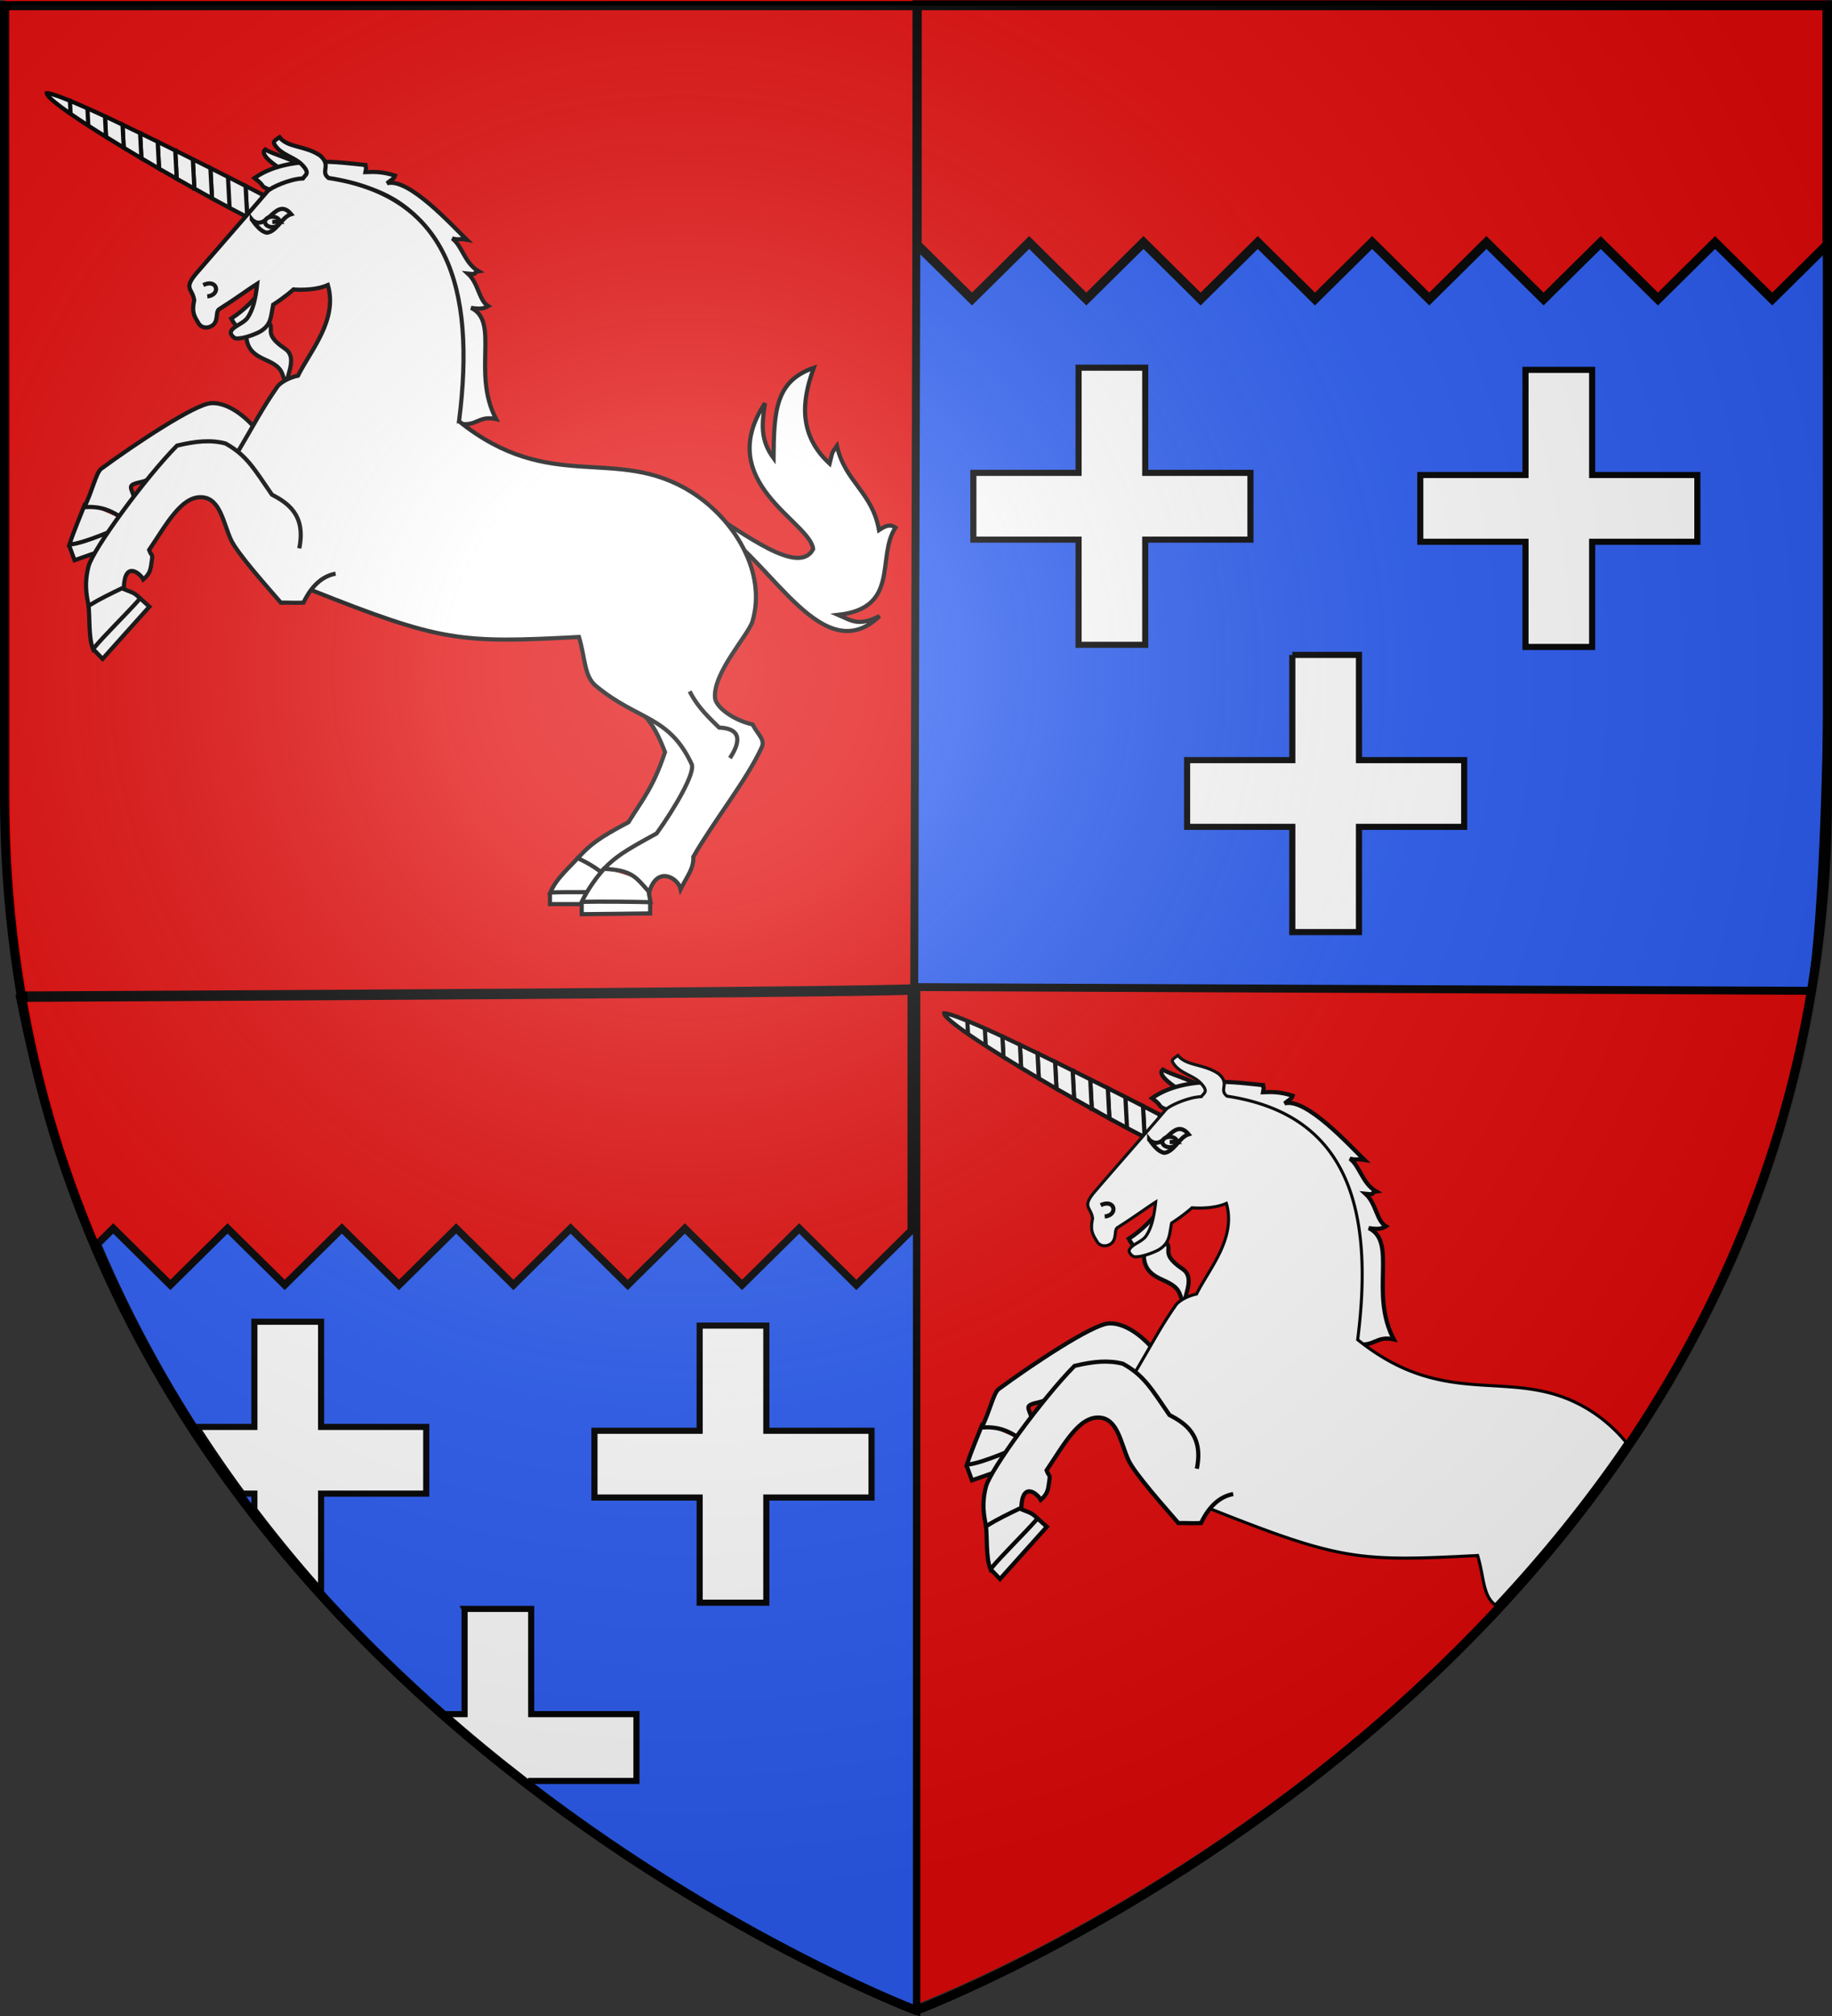 <svg xmlns="http://www.w3.org/2000/svg" xmlns:xlink="http://www.w3.org/1999/xlink" version="1.0" width="600" height="660"><rect width="100%" height="100%" fill="#333333" stroke="none"/><defs><linearGradient id="b"><stop style="stop-color:#fff;stop-opacity:.314" offset="0"/><stop style="stop-color:#fff;stop-opacity:.251" offset=".19"/><stop style="stop-color:#6b6b6b;stop-opacity:.125" offset=".6"/><stop style="stop-color:#000;stop-opacity:.125" offset="1"/></linearGradient><linearGradient id="a"><stop style="stop-color:#fd0000;stop-opacity:1" offset="0"/><stop style="stop-color:#e77275;stop-opacity:.659" offset=".5"/><stop style="stop-color:#000;stop-opacity:.323" offset="1"/></linearGradient><linearGradient id="c"><stop style="stop-color:#fff;stop-opacity:.314" offset="0"/><stop style="stop-color:#fff;stop-opacity:.251" offset=".19"/><stop style="stop-color:#6b6b6b;stop-opacity:.125" offset=".6"/><stop style="stop-color:#000;stop-opacity:.125" offset="1"/></linearGradient><radialGradient r="300" fy="226.331" fx="221.445" cy="226.331" cx="221.445" gradientTransform="matrix(1.353 0 0 1.349 -75.63 -86.085)" gradientUnits="userSpaceOnUse" id="d" xlink:href="#c"/></defs><path style="fill:#e20909;fill-opacity:1;fill-rule:evenodd;stroke:none" d="M300 656.162S1.5 543.842 1.5 258.39V-.162h597V258.39C598.5 543.84 300 656.162 300 656.162z"/><path style="fill:#2b5df2;fill-opacity:1;fill-rule:evenodd;stroke:#000;stroke-width:2.593;stroke-linecap:butt;stroke-linejoin:miter;stroke-miterlimit:4;stroke-opacity:1;stroke-dasharray:none" d="M598.34 2.319c-298.303 0-298.008-.667-298.008-.667l-.906 321.506 293.86 1.22c8.121-53.32 5.366-212.004 5.054-322.059z"/><path style="fill:#2b5df2;fill-opacity:1;fill-rule:evenodd;stroke:#000;stroke-width:2.419;stroke-linecap:butt;stroke-linejoin:miter;stroke-miterlimit:4;stroke-opacity:1;stroke-dasharray:none;display:inline" d="M7.013 325.8c296.658-1.447 293.188-2.44 293.188-2.44v334.988C219.074 623.529 46.908 529.4 7.013 325.8z"/><g style="display:inline"><path d="M121.117 146.523c.092 8.864 5.641 12.216 11.72 14.901 11.053 4.882 9.034 7.91 12.276 14.449 1.287-7.308 6.244-16.511-.672-21.164-15.732-10.582-3.076-12.463-12.475-17.518l-10.85 9.332z" style="fill:#fff;fill-opacity:1;fill-rule:evenodd;stroke:#000;stroke-width:2.5;stroke-linecap:butt;stroke-linejoin:miter;stroke-miterlimit:4;stroke-opacity:1;stroke-dasharray:none" transform="matrix(.545 0 0 .545 14.659 29.868)"/><g style="fill:#fff;fill-opacity:1;stroke:#000;stroke-width:2.5;stroke-miterlimit:4;stroke-opacity:1;stroke-dasharray:none"><path style="fill:#fff;fill-opacity:1;fill-rule:nonzero;stroke:#000;stroke-width:2.5;stroke-linecap:butt;stroke-linejoin:miter;stroke-miterlimit:4;stroke-opacity:1;stroke-dasharray:none;stroke-dashoffset:0;marker:none;visibility:visible;display:inline;overflow:visible" d="M135.728 37.676c2.527 2.704 5.23 5.549 7.559 8.032l20.064-2.038c-2.78-3.128-5.987-6.576-9.375-10.195l-18.248 4.2z" transform="matrix(.15 .524 .524 -.15 40.327 -4.607)"/><path style="fill:#fff;fill-opacity:1;fill-rule:nonzero;stroke:#000;stroke-width:2.5;stroke-linecap:butt;stroke-linejoin:miter;stroke-miterlimit:4;stroke-opacity:1;stroke-dasharray:none;stroke-dashoffset:0;marker:none;visibility:visible;display:inline;overflow:visible" d="M127.636 28.997c2.824 3.036 5.43 5.83 8.092 8.679l18.248-4.201a838.584 838.584 0 0 0-8.196-8.654l-18.144 4.176zM119.596 20.307c2.712 2.93 5.418 5.872 8.04 8.69l18.144-4.176a1108.307 1108.307 0 0 0-8.405-8.607l-17.779 4.093z" transform="matrix(.15 .524 .524 -.15 40.327 -4.607)"/><path style="fill:#fff;fill-opacity:1;fill-rule:nonzero;stroke:#000;stroke-width:2.5;stroke-linecap:butt;stroke-linejoin:miter;stroke-miterlimit:4;stroke-opacity:1;stroke-dasharray:none;stroke-dashoffset:0;marker:none;visibility:visible;display:inline;overflow:visible" d="M111.609 11.605c2.716 2.951 5.312 5.812 7.987 8.702l17.78-4.093c-2.786-2.83-5.605-5.685-8.51-8.582l-17.257 3.973z" transform="matrix(.15 .524 .524 -.15 40.327 -4.607)"/><path style="fill:#fff;fill-opacity:1;fill-rule:nonzero;stroke:#000;stroke-width:2.5;stroke-linecap:butt;stroke-linejoin:miter;stroke-miterlimit:4;stroke-opacity:1;stroke-dasharray:none;stroke-dashoffset:0;marker:none;visibility:visible;display:inline;overflow:visible" d="M103.62 2.903c2.66 2.909 5.325 5.808 7.989 8.702l17.257-3.973a1426.373 1426.373 0 0 0-8.665-8.546l-16.58 3.817z" transform="matrix(.15 .524 .524 -.15 40.327 -4.607)"/><path style="fill:#fff;fill-opacity:1;fill-rule:nonzero;stroke:#000;stroke-width:2.5;stroke-linecap:butt;stroke-linejoin:miter;stroke-miterlimit:4;stroke-opacity:1;stroke-dasharray:none;stroke-dashoffset:0;marker:none;visibility:visible;display:inline;overflow:visible" d="M95.685-5.812c2.64 2.911 5.248 5.774 7.936 8.715L120.2-.914c-2.908-2.851-5.794-5.716-8.718-8.535L95.685-5.812z" transform="matrix(.15 .524 .524 -.15 40.327 -4.607)"/><path style="fill:#fff;fill-opacity:1;fill-rule:nonzero;stroke:#000;stroke-width:2.5;stroke-linecap:butt;stroke-linejoin:miter;stroke-miterlimit:4;stroke-opacity:1;stroke-dasharray:none;stroke-dashoffset:0;marker:none;visibility:visible;display:inline;overflow:visible" d="M87.802-14.538c2.58 2.875 5.207 5.774 7.883 8.726l15.798-3.637c-2.983-2.876-5.977-5.693-8.926-8.486l-14.755 3.397z" transform="matrix(.15 .524 .524 -.15 40.327 -4.607)"/><path style="fill:#fff;fill-opacity:1;fill-rule:nonzero;stroke:#000;stroke-width:2.5;stroke-linecap:butt;stroke-linejoin:miter;stroke-miterlimit:4;stroke-opacity:1;stroke-dasharray:none;stroke-dashoffset:0;marker:none;visibility:visible;display:inline;overflow:visible" d="M80.023-23.288c2.546 2.877 5.074 5.735 7.78 8.75l14.754-3.397a1225.012 1225.012 0 0 0-9.03-8.462l-13.504 3.109z" transform="matrix(.15 .524 .524 -.15 40.327 -4.607)"/><path style="fill:#fff;fill-opacity:1;fill-rule:nonzero;stroke:#000;stroke-width:2.5;stroke-linecap:butt;stroke-linejoin:miter;stroke-miterlimit:4;stroke-opacity:1;stroke-dasharray:none;stroke-dashoffset:0;marker:none;visibility:visible;display:inline;overflow:visible" d="M72.296-32.05c2.411 2.777 5.085 5.777 7.727 8.762l13.504-3.109a989.574 989.574 0 0 0-9.187-8.426l-12.044 2.772z" transform="matrix(.15 .524 .524 -.15 40.327 -4.607)"/><path style="fill:#fff;fill-opacity:1;fill-rule:nonzero;stroke:#000;stroke-width:2.5;stroke-linecap:butt;stroke-linejoin:miter;stroke-miterlimit:4;stroke-opacity:1;stroke-dasharray:none;stroke-dashoffset:0;marker:none;visibility:visible;display:inline;overflow:visible" d="M64.778-40.86a769.143 769.143 0 0 0 7.518 8.81l12.044-2.773a714.488 714.488 0 0 0-9.395-8.378l-10.167 2.34zM57.52-49.731a378.991 378.991 0 0 0 7.258 8.87l10.167-2.34c-3.51-3.064-6.806-5.874-9.76-8.295L57.52-49.73zM49.362-61.798c.447 1.851 3.5 6.185 8.158 12.067l7.664-1.765c-8.34-6.831-14.204-10.85-15.822-10.302z" transform="matrix(.15 .524 .524 -.15 40.327 -4.607)"/></g><g style="fill:#fff;fill-opacity:1;stroke:#000;stroke-width:2.5;stroke-miterlimit:4;stroke-opacity:1;stroke-dasharray:none"><g style="fill:#fff;fill-opacity:1;stroke:#000;stroke-width:2.5;stroke-miterlimit:4;stroke-opacity:1;stroke-dasharray:none"><g style="fill:#fff;fill-opacity:1;stroke:#000;stroke-width:2.5;stroke-miterlimit:4;stroke-opacity:1;stroke-dasharray:none"><path style="fill:#fff;fill-opacity:1;fill-rule:evenodd;stroke:#000;stroke-width:2.5;stroke-linecap:butt;stroke-linejoin:miter;stroke-miterlimit:4;stroke-opacity:1;stroke-dasharray:none;stroke-dashoffset:0;marker:none;visibility:visible;display:inline;overflow:visible;enable-background:accumulate" d="m122.344 396.356 3.255 8.834 35.804-12.554-3.952-8.138" transform="matrix(.545 0 0 .545 -44.03 -37.424)"/><path style="fill:#fff;fill-opacity:1;fill-rule:evenodd;stroke:#000;stroke-width:2.5;stroke-linecap:butt;stroke-linejoin:miter;stroke-miterlimit:4;stroke-opacity:1;stroke-dasharray:none;stroke-dashoffset:0;marker:none;visibility:visible;display:inline;overflow:visible;enable-background:accumulate" d="M132.058 370.917c-2.384 6.22-6.962 16.738-9.533 24.877 9.853-.9 27.9-9.59 37.2-12.787" transform="matrix(.545 0 0 .545 -44.03 -37.424)"/></g><g style="fill:#fff;fill-opacity:1;stroke:#000;stroke-width:2.5;stroke-miterlimit:4;stroke-opacity:1;stroke-dasharray:none"><path style="fill:#fff;fill-opacity:1;fill-rule:evenodd;stroke:#000;stroke-width:2.5;stroke-linecap:butt;stroke-linejoin:miter;stroke-miterlimit:4;stroke-opacity:1;stroke-dasharray:none;stroke-dashoffset:0;marker:none;visibility:visible;display:inline;overflow:visible;enable-background:accumulate" d="M411.285 604.575v7.208h39.757l.465-6.51" transform="matrix(.545 0 0 .545 -44.03 -37.424)"/><path style="fill:#fff;fill-opacity:1;fill-rule:evenodd;stroke:#000;stroke-width:2.5;stroke-linecap:butt;stroke-linejoin:miter;stroke-miterlimit:4;stroke-opacity:1;stroke-dasharray:none;stroke-dashoffset:0;marker:none;visibility:visible;display:inline;overflow:visible;enable-background:accumulate" d="M428.955 582.953c-4.36 5.464-13.834 12.904-17.438 21.855 9.006-.43 31.646-.135 40.222 0-1.682-3.356-2.267-5.58-3.022-7.44" transform="matrix(.545 0 0 .545 -44.03 -37.424)"/></g></g><path d="M115.474 94.536c-4.066 4.286-8.71 9.89-17.143 15.385 2.445 4.506 3.599 4.616 5.714 6.154" style="fill:#fff;fill-opacity:1;fill-rule:evenodd;stroke:#000;stroke-width:2.5;stroke-linecap:butt;stroke-linejoin:miter;stroke-miterlimit:4;stroke-opacity:1;stroke-dasharray:none;stroke-dashoffset:0;marker:none;visibility:visible;display:inline;overflow:visible;enable-background:accumulate" transform="matrix(.545 0 0 .545 22.144 44.381)"/><g style="fill:#fff;fill-opacity:1;stroke:#000;stroke-width:2.5;stroke-miterlimit:4;stroke-opacity:1;stroke-dasharray:none"><path style="fill:#fff;fill-opacity:1;fill-rule:evenodd;stroke:#000;stroke-width:2.5;stroke-linecap:butt;stroke-linejoin:miter;stroke-miterlimit:4;stroke-opacity:1;stroke-dasharray:none;stroke-dashoffset:0;marker:none;visibility:visible;display:inline;overflow:visible;enable-background:accumulate" d="M141.555 18.457c-5.782-4.078-17.833-7.08-22.785-10.099-1.391 1.25-2.784 4.23 11.306 12.947M111.523 174.496s-12.349-14.592-25.377-13.733c-9.864.65-45.999 24.707-65.978 39.408-3.072 2.26-5.598 14.256-10.151 22.988 9.777-.522 15.226 1.717 21.794 5.971 5.075-6.792 5.403-8.272 8.06-11.643-.325-2.735-2.649-5.758-1.492-7.165 1.684-2.05 6.93-1.727 11.046-4.18 11.097-6.614 26.851-20.253 34.93-19.406 8.818.925 13.128 15.362 19.3 25.574M313.562 301.473c1.832 6.412.82 17.402 4.763 25.281 27.482 17.022 33.341 24.64 40.67 43.6-7.042 21.094-13.191 28.03-21.984 42.136-17.608 9.313-23.175 13.465-30.41 21.617 6.686 3.022 13.556 7.144 20.883 14.289 5.863-24.365 16.122-8.519 18.686-3.298 5.863-4.671 4.397-12.09 6.229-18.32 11.725-16.12 36.273-50.561 36.273-50.561" transform="matrix(.545 0 0 .545 22.144 44.381)"/></g><g style="fill:#fff;fill-opacity:1;stroke:#000;stroke-width:2.5;stroke-miterlimit:4;stroke-opacity:1;stroke-dasharray:none"><path style="fill:#fff;fill-opacity:1;fill-rule:evenodd;stroke:#000;stroke-width:2.5;stroke-linecap:butt;stroke-linejoin:miter;stroke-miterlimit:4;stroke-opacity:1;stroke-dasharray:none;stroke-dashoffset:0;marker:none;visibility:visible;display:inline;overflow:visible;enable-background:accumulate" d="M392.071 237.325c31.826 20.052 62.276 83.567 95.892 51.325-12.548 6.228-16.304 3.022-24.914-.733 37.555-4.122 22.808-34.899 34.44-52.394-3.388-2.473-6.228-.916-9.892 1.466-4.03-22.9-20.426-28.854-25.28-50.562-3.39 5.038-2.29 2.107-4.398 10.625-21.891-20.06-14.289-43.875-9.526-57.523-23.082 7.969-23.907 25.922-24.181 54.226-7.97-10.9-7.053-20.335-5.13-32.976-31.418 47.448 27.205 71.172 28.945 87.568-8.519 16.762-42.501-10.26-61.92-21.617M234.65 172.993C250.772 34.53 178.013 17.108 121.54 32.582c-7.123-2.927-1.596-1.241-9.219-7.092 20.388-14.36 52.832-9.13 66.66-7.8 0 2.393.886-.266 0 4.255 5.906-.222 10.346-.248 17.771 2.116-.737 2.153-2.272 2.415-4.802 4.6 12.95-3.563 39 25.3 47.931 33.909-5.311-.886-3.913.41-8.735-.752 5.952 4.317 7.36 14.748 15.741 19.663-3.852.534.62 2.25-6.318 1.461 6.391 5.786 6.58 16.178 12.164 19.491-2.452 1.487-4.56 1.977-10.283 1.064 17.436 8.253.352 39.1 15.062 66.819-11.006-2.364-11.412 4.797-22.447 2.633" transform="matrix(.545 0 0 .545 22.144 44.381)"/></g><g style="fill:#fff;fill-opacity:1;stroke:#000;stroke-width:2.5;stroke-miterlimit:4;stroke-opacity:1;stroke-dasharray:none"><g style="fill:#fff;fill-opacity:1;stroke:#000;stroke-width:2.5;stroke-miterlimit:4;stroke-opacity:1;stroke-dasharray:none"><path style="fill:#fff;fill-opacity:1;fill-rule:evenodd;stroke:#000;stroke-width:2.5;stroke-linecap:butt;stroke-linejoin:miter;stroke-miterlimit:4;stroke-opacity:1;stroke-dasharray:none;stroke-dashoffset:0;marker:none;visibility:visible;display:inline;overflow:visible;enable-background:accumulate" d="m136.617 458.426 5.812 6.045 28.132-31.387-6.742-6.044" transform="matrix(.545 0 0 .545 -44.03 -37.424)"/><path style="fill:#fff;fill-opacity:1;fill-rule:evenodd;stroke:#000;stroke-width:2.5;stroke-linecap:butt;stroke-linejoin:miter;stroke-miterlimit:4;stroke-opacity:1;stroke-dasharray:none;stroke-dashoffset:0;marker:none;visibility:visible;display:inline;overflow:visible;enable-background:accumulate" d="M133.918 431.831c.93 6.743-.059 19.937 2.79 26.737 7.032-8.544 19.82-20.808 28.131-30.224-3.778-5.696-11.508-4.243-12.554-9.068" transform="matrix(.545 0 0 .545 -44.03 -37.424)"/></g><g style="fill:#fff;fill-opacity:1;stroke:#000;stroke-width:2.5;stroke-miterlimit:4;stroke-opacity:1;stroke-dasharray:none"><path style="fill:#fff;fill-opacity:1;fill-rule:evenodd;stroke:#000;stroke-width:2.5;stroke-linecap:butt;stroke-linejoin:miter;stroke-miterlimit:4;stroke-opacity:1;stroke-dasharray:none;stroke-dashoffset:0;marker:none;visibility:visible;display:inline;overflow:visible;enable-background:accumulate" d="M430.35 610.388v7.44l41.151-.465v-6.743M444.067 590.16c-4.36 5.058-9.474 11.626-13.717 20.228 12.496-.233 30.34-.058 41.384.232-1.511-7.381-1.395-9.067-1.86-12.09" transform="matrix(.545 0 0 .545 -44.03 -37.424)"/></g></g><path d="M235.219 171.63c10.453-82.03-8.005-135.474-78.429-146.145-5.189-4.053 2.009-7.336-5.04-13.458-8.94-6.12-19.44-4.595-24.418-11.027-2.558 1.745-4.108 2.628-3.06 4.208 3.88 6.632 12.09 7.45 16.859 12.586 4.666 5.026 1.817 5.634.246 7.963-7.73.236-19.29 5.406-21.314 7.762-13.905 16.188-29.602 34.037-42.466 48.97-8.386 9.735-2.463 9.278-1.53 16.451-1.681 7.696.334 9.95 2.821 14.159 2.661 3.686 8.098 2.282 9.739-.81 1.649-3.107.49-6.728 2.432-7.959 10.87-6.89 18.58-12.66 22.883-15.337-1.098 10.042-2.805 16.056-5.845 20.485-2.434 3.546-8.893 5.057-10.015 8.42-.51 1.528 1.87 3.841 3.098 3.963 4.517.445 12.96-3.121 14.883-4.349 6.35-4.054 6.006-8.405 7.443-15.894 7.36-4.7 12.243-9.182 12.243-9.182s11.902 1.199 20.639-2.638c6.075 21.007-10.365 39.2-17.93 54.429-5.198 1.033-10.413 4-12.328 6.488-9.9 14.318-11.93 19.23-27.272 45.162-2.033 5.525 17.015 50.791 46.938 76.9 79.018 31.434 90.023 32.192 161.48 28.426 4.027 13.388 2.99 23.498 10.337 29.537 25.369 20.853 43.753 17.633 57.393 46.81 2.333 4.99-9.765 25.949-21.04 41.679-19.842 10.761-24.556 14.024-31.738 21.24 17.458.817 19.308 5.211 27.33 14.027 4.5-16.144 17.343-8.653 18.836-1.803 4.052-8.19 7.921-12.227 7.614-19.437 12.173-21.29 32.146-46.14 41.079-65.726 2.096-4.597-1.678-6.96-5.491-13.785-11.814-2.664-22.137-10.505-22.563-16.072-1.157-15.132 20.092-37.656 22.524-45.888 8.683-29.396-10.866-61.431-36.79-77.71-45.234-28.403-84.453 1.822-139.548-42.445z" style="fill:#fff;fill-opacity:1;fill-rule:evenodd;stroke:#000;stroke-width:2.5;stroke-linecap:butt;stroke-linejoin:miter;stroke-miterlimit:4;stroke-opacity:1;stroke-dasharray:none;stroke-dashoffset:0;marker:none;visibility:visible;display:inline;overflow:visible;enable-background:accumulate" transform="matrix(.545 0 0 .545 22.144 44.381)"/><path d="M139.208 247.967c4.116-20.104-6.965-27.306-16.463-32.292-10.718-15.6-15.196-23.665-27.86-30.71-8.864-2.295-17.728-1.424-29.125 1.267-18.996 19.154-50.552 62.263-53.187 72.499-2.625 10.194-1.266 16.937 0 23.744 7.598-4.59 12.98-7.123 21.211-11.08.633-16.305 9.894-8.232 11.714-4.75 4.353-3.799 4.353-6.252 5.065-11.08.713-4.828 0-2.295-1.582-6.649 10.447-15.433 19.31-32.37 31.658-31.658 11.002.633 12.85 15.129 17.413 25.327 3.784 8.458 23.659 30.506 30.075 37.99 4.59-.068 8.548.238 13.614 0 5.698-11.951 12.9-16.225 19.312-17.412" style="fill:#fff;fill-opacity:1;fill-rule:evenodd;stroke:#000;stroke-width:2.5;stroke-linecap:butt;stroke-linejoin:miter;stroke-miterlimit:4;stroke-opacity:1;stroke-dasharray:none;stroke-dashoffset:0;marker:none;visibility:visible;display:inline;overflow:visible;enable-background:accumulate" transform="matrix(.545 0 0 .545 22.144 44.381)"/><g style="fill:#fff;fill-opacity:1;stroke:#000;stroke-width:2.5;stroke-miterlimit:4;stroke-opacity:1;stroke-dasharray:none"><g style="fill:#fff;fill-opacity:1;stroke:#000;stroke-width:2.5;stroke-miterlimit:4;stroke-opacity:1;stroke-dasharray:none"><path style="fill:#fff;fill-opacity:1;fill-rule:evenodd;stroke:#000;stroke-width:2.5;stroke-linecap:butt;stroke-linejoin:miter;stroke-miterlimit:4;stroke-opacity:1;stroke-dasharray:none;stroke-dashoffset:0;marker:none;visibility:visible;display:inline;overflow:visible;enable-background:accumulate" d="M230.087 198.512c9.096 8.51 14.271-14.432 23.678-3.189-5.726 1.75-8.558 10.41-14.579 11.138-3.624-.568-6.667-4.657-9.1-7.95z" transform="matrix(.545 0 0 .545 -42.939 -36.333)"/><path style="fill:#fff;fill-opacity:1;stroke:#000;stroke-width:2.5;stroke-miterlimit:4;stroke-opacity:1;stroke-dasharray:none" d="M246.858 199.97c0 1.72-1.966 3.116-4.4 3.125-2.433.01-4.421-1.37-4.449-3.09-.027-1.718 1.916-3.13 4.35-3.159 2.434-.029 4.443 1.336 4.498 3.054l-4.423.07h4.424z" transform="matrix(.545 0 0 .545 -42.939 -36.333)"/></g><path style="fill:#fff;fill-opacity:1;fill-rule:evenodd;stroke:#000;stroke-width:2.5;stroke-linecap:butt;stroke-linejoin:miter;stroke-miterlimit:4;stroke-opacity:1;stroke-dasharray:none;stroke-dashoffset:0;marker:none;visibility:visible;display:inline;overflow:visible;enable-background:accumulate" d="M81.517 89.811c8.434-4.176 10.907 5.934 2.418 6.813" transform="matrix(.545 0 0 .545 22.144 44.381)"/></g><path d="M373.796 333.86c3.963 7.538 7.926 12.355 17.716 21.758 17.251.7 9.714 13.365 6.528 18.338" style="fill:#fff;fill-opacity:1;fill-rule:evenodd;stroke:#000;stroke-width:2.5;stroke-linecap:butt;stroke-linejoin:miter;stroke-miterlimit:4;stroke-opacity:1;stroke-dasharray:none;stroke-dashoffset:0;marker:none;visibility:visible;display:inline;overflow:visible;enable-background:accumulate" transform="matrix(.545 0 0 .545 22.144 44.381)"/></g></g><path d="M374.622 411c.05 4.834 3.076 6.662 6.392 8.126 6.027 2.662 4.926 4.314 6.694 7.88.701-3.986 3.405-9.005-.367-11.542-8.579-5.771-1.677-6.797-6.803-9.553L374.622 411z" style="fill:#fff;fill-opacity:1;fill-rule:evenodd;stroke:#000;stroke-width:1.363;stroke-linecap:butt;stroke-linejoin:miter;stroke-miterlimit:4;stroke-opacity:1;stroke-dasharray:none"/><g style="fill:#fff;fill-opacity:1;stroke:#000;stroke-width:2.5;stroke-miterlimit:4;stroke-opacity:1;stroke-dasharray:none"><path style="fill:#fff;fill-opacity:1;fill-rule:nonzero;stroke:#000;stroke-width:2.5;stroke-linecap:butt;stroke-linejoin:miter;stroke-miterlimit:4;stroke-opacity:1;stroke-dasharray:none;stroke-dashoffset:0;marker:none;visibility:visible;display:inline;overflow:visible" d="M135.728 37.676c2.527 2.704 5.23 5.549 7.559 8.032l20.064-2.038c-2.78-3.128-5.987-6.576-9.375-10.195l-18.248 4.2z" transform="matrix(.15 .524 .524 -.15 334.24 296.62)"/><path style="fill:#fff;fill-opacity:1;fill-rule:nonzero;stroke:#000;stroke-width:2.5;stroke-linecap:butt;stroke-linejoin:miter;stroke-miterlimit:4;stroke-opacity:1;stroke-dasharray:none;stroke-dashoffset:0;marker:none;visibility:visible;display:inline;overflow:visible" d="M127.636 28.997c2.824 3.036 5.43 5.83 8.092 8.679l18.248-4.201a838.584 838.584 0 0 0-8.196-8.654l-18.144 4.176zM119.596 20.307c2.712 2.93 5.418 5.872 8.04 8.69l18.144-4.176a1108.307 1108.307 0 0 0-8.405-8.607l-17.779 4.093z" transform="matrix(.15 .524 .524 -.15 334.24 296.62)"/><path style="fill:#fff;fill-opacity:1;fill-rule:nonzero;stroke:#000;stroke-width:2.5;stroke-linecap:butt;stroke-linejoin:miter;stroke-miterlimit:4;stroke-opacity:1;stroke-dasharray:none;stroke-dashoffset:0;marker:none;visibility:visible;display:inline;overflow:visible" d="M111.609 11.605c2.716 2.951 5.312 5.812 7.987 8.702l17.78-4.093c-2.786-2.83-5.605-5.685-8.51-8.582l-17.257 3.973z" transform="matrix(.15 .524 .524 -.15 334.24 296.62)"/><path style="fill:#fff;fill-opacity:1;fill-rule:nonzero;stroke:#000;stroke-width:2.5;stroke-linecap:butt;stroke-linejoin:miter;stroke-miterlimit:4;stroke-opacity:1;stroke-dasharray:none;stroke-dashoffset:0;marker:none;visibility:visible;display:inline;overflow:visible" d="M103.62 2.903c2.66 2.909 5.325 5.808 7.989 8.702l17.257-3.973a1426.373 1426.373 0 0 0-8.665-8.546l-16.58 3.817z" transform="matrix(.15 .524 .524 -.15 334.24 296.62)"/><path style="fill:#fff;fill-opacity:1;fill-rule:nonzero;stroke:#000;stroke-width:2.5;stroke-linecap:butt;stroke-linejoin:miter;stroke-miterlimit:4;stroke-opacity:1;stroke-dasharray:none;stroke-dashoffset:0;marker:none;visibility:visible;display:inline;overflow:visible" d="M95.685-5.812c2.64 2.911 5.248 5.774 7.936 8.715L120.2-.914c-2.908-2.851-5.794-5.716-8.718-8.535L95.685-5.812z" transform="matrix(.15 .524 .524 -.15 334.24 296.62)"/><path style="fill:#fff;fill-opacity:1;fill-rule:nonzero;stroke:#000;stroke-width:2.5;stroke-linecap:butt;stroke-linejoin:miter;stroke-miterlimit:4;stroke-opacity:1;stroke-dasharray:none;stroke-dashoffset:0;marker:none;visibility:visible;display:inline;overflow:visible" d="M87.802-14.538c2.58 2.875 5.207 5.774 7.883 8.726l15.798-3.637c-2.983-2.876-5.977-5.693-8.926-8.486l-14.755 3.397z" transform="matrix(.15 .524 .524 -.15 334.24 296.62)"/><path style="fill:#fff;fill-opacity:1;fill-rule:nonzero;stroke:#000;stroke-width:2.5;stroke-linecap:butt;stroke-linejoin:miter;stroke-miterlimit:4;stroke-opacity:1;stroke-dasharray:none;stroke-dashoffset:0;marker:none;visibility:visible;display:inline;overflow:visible" d="M80.023-23.288c2.546 2.877 5.074 5.735 7.78 8.75l14.754-3.397a1225.012 1225.012 0 0 0-9.03-8.462l-13.504 3.109z" transform="matrix(.15 .524 .524 -.15 334.24 296.62)"/><path style="fill:#fff;fill-opacity:1;fill-rule:nonzero;stroke:#000;stroke-width:2.5;stroke-linecap:butt;stroke-linejoin:miter;stroke-miterlimit:4;stroke-opacity:1;stroke-dasharray:none;stroke-dashoffset:0;marker:none;visibility:visible;display:inline;overflow:visible" d="M72.296-32.05c2.411 2.777 5.085 5.777 7.727 8.762l13.504-3.109a989.574 989.574 0 0 0-9.187-8.426l-12.044 2.772z" transform="matrix(.15 .524 .524 -.15 334.24 296.62)"/><path style="fill:#fff;fill-opacity:1;fill-rule:nonzero;stroke:#000;stroke-width:2.5;stroke-linecap:butt;stroke-linejoin:miter;stroke-miterlimit:4;stroke-opacity:1;stroke-dasharray:none;stroke-dashoffset:0;marker:none;visibility:visible;display:inline;overflow:visible" d="M64.778-40.86a769.143 769.143 0 0 0 7.518 8.81l12.044-2.773a714.488 714.488 0 0 0-9.395-8.378l-10.167 2.34zM57.52-49.731a378.991 378.991 0 0 0 7.258 8.87l10.167-2.34c-3.51-3.064-6.806-5.874-9.76-8.295L57.52-49.73zM49.362-61.798c.447 1.851 3.5 6.185 8.158 12.067l7.664-1.765c-8.34-6.831-14.204-10.85-15.822-10.302z" transform="matrix(.15 .524 .524 -.15 334.24 296.62)"/></g><g style="fill:#fff;fill-opacity:1;stroke:#000;stroke-width:2.5;stroke-miterlimit:4;stroke-opacity:1;stroke-dasharray:none"><path style="fill:#fff;fill-opacity:1;fill-rule:evenodd;stroke:#000;stroke-width:2.5;stroke-linecap:butt;stroke-linejoin:miter;stroke-miterlimit:4;stroke-opacity:1;stroke-dasharray:none;stroke-dashoffset:0;marker:none;visibility:visible;display:inline;overflow:visible;enable-background:accumulate" d="m122.344 396.356 3.255 8.834 35.804-12.554-3.952-8.138" transform="matrix(.545 0 0 .545 249.884 263.803)"/><path style="fill:#fff;fill-opacity:1;fill-rule:evenodd;stroke:#000;stroke-width:2.5;stroke-linecap:butt;stroke-linejoin:miter;stroke-miterlimit:4;stroke-opacity:1;stroke-dasharray:none;stroke-dashoffset:0;marker:none;visibility:visible;display:inline;overflow:visible;enable-background:accumulate" d="M132.058 370.917c-2.384 6.22-6.962 16.738-9.533 24.877 9.853-.9 27.9-9.59 37.2-12.787" transform="matrix(.545 0 0 .545 249.884 263.803)"/></g><path style="fill:#fff;fill-opacity:1;fill-rule:evenodd;stroke:#000;stroke-width:1.363;stroke-linecap:butt;stroke-linejoin:miter;stroke-miterlimit:4;stroke-opacity:1;stroke-dasharray:none;stroke-dashoffset:0;marker:none;visibility:visible;display:inline;overflow:visible;enable-background:accumulate" d="M379.03 397.163c-2.218 2.337-4.75 5.394-9.35 8.39 1.334 2.457 1.964 2.517 3.117 3.356M393.253 355.674c-3.154-2.224-9.725-3.86-12.426-5.507-.759.681-1.518 2.306 6.166 7.06M376.875 440.768s-6.734-7.957-13.839-7.49c-5.38.355-25.085 13.475-35.98 21.492-1.675 1.232-3.053 7.774-5.536 12.536 5.332-.285 8.303.936 11.885 3.256 2.768-3.704 2.947-4.51 4.396-6.35-.177-1.49-1.445-3.14-.814-3.907.918-1.117 3.779-.941 6.024-2.28 6.051-3.606 14.643-11.044 19.048-10.582 4.809.504 7.16 8.378 10.526 13.946"/><path style="fill:#fff;fill-opacity:1;fill-rule:evenodd;stroke:#000;stroke-width:1.363;stroke-linecap:butt;stroke-linejoin:miter;stroke-miterlimit:4;stroke-opacity:1;stroke-dasharray:none;stroke-dashoffset:0;marker:none;visibility:visible;display:inline;overflow:visible;enable-background:accumulate" d="M444.02 439.949c8.793-75.51-30.885-85.01-61.682-76.572-3.885-1.596-.87-.677-5.028-3.867 11.119-7.832 28.811-4.98 36.353-4.254 0 1.305.483-.145 0 2.32 3.22-.12 5.642-.135 9.691 1.154-.402 1.174-1.24 1.317-2.62 2.508 7.063-1.943 21.269 13.798 26.14 18.493-2.897-.484-2.134.223-4.764-.41 3.246 2.354 4.014 8.042 8.585 10.723-2.102.29.338 1.226-3.446.796 3.485 3.156 3.588 8.823 6.633 10.63-1.337.81-2.487 1.077-5.607.58 9.508 4.5.192 21.323 8.213 36.438-6.001-1.288-6.223 2.616-12.24 1.437"/><g style="fill:#fff;fill-opacity:1;stroke:#000;stroke-width:2.5;stroke-miterlimit:4;stroke-opacity:1;stroke-dasharray:none"><path style="fill:#fff;fill-opacity:1;fill-rule:evenodd;stroke:#000;stroke-width:2.5;stroke-linecap:butt;stroke-linejoin:miter;stroke-miterlimit:4;stroke-opacity:1;stroke-dasharray:none;stroke-dashoffset:0;marker:none;visibility:visible;display:inline;overflow:visible;enable-background:accumulate" d="m136.617 458.426 5.812 6.045 28.132-31.387-6.742-6.044" transform="matrix(.545 0 0 .545 249.884 263.803)"/><path style="fill:#fff;fill-opacity:1;fill-rule:evenodd;stroke:#000;stroke-width:2.5;stroke-linecap:butt;stroke-linejoin:miter;stroke-miterlimit:4;stroke-opacity:1;stroke-dasharray:none;stroke-dashoffset:0;marker:none;visibility:visible;display:inline;overflow:visible;enable-background:accumulate" d="M133.918 431.831c.93 6.743-.059 19.937 2.79 26.737 7.032-8.544 19.82-20.808 28.131-30.224-3.778-5.696-11.508-4.243-12.554-9.068" transform="matrix(.545 0 0 .545 249.884 263.803)"/></g><path d="M385.81 345.524c-1.395.952-2.26 1.45-1.688 2.313 2.116 3.616 6.618 4.042 9.219 6.844 2.544 2.74.982 3.073.125 4.343-4.216.129-10.522 2.965-11.625 4.25-7.583 8.828-16.141 18.544-23.156 26.688-4.574 5.308-1.353 5.057-.844 8.969-.917 4.196.206 5.423 1.562 7.718 1.451 2.01 4.386 1.25 5.281-.437.9-1.695.286-3.673 1.344-4.344 5.929-3.757 10.122-6.884 12.469-8.344-.599 5.476-1.53 8.741-3.188 11.157-1.327 1.933-4.856 2.759-5.468 4.593-.278.833 1.049 2.09 1.719 2.157 2.463.243 7.045-1.706 8.093-2.375 3.463-2.212 3.28-4.573 4.063-8.657 4.014-2.563 6.687-5 6.687-5s6.486.655 11.25-1.437c3.313 11.456-5.656 21.382-9.781 29.687-2.835.564-5.675 2.175-6.719 3.532-5.399 7.807-6.508 10.483-14.875 24.625-1.109 3.012 9.276 27.698 25.594 41.937 43.091 17.142 49.094 17.554 88.063 15.5 2.195 7.3 1.618 12.8 5.625 16.094.053.043.103.081.156.125 15.108-16.108 29.606-33.856 42.844-53.281a49.182 49.182 0 0 0-11.813-10.438c-24.668-15.49-46.048.984-76.094-23.156 5.7-44.734-4.376-73.9-42.781-79.719-2.83-2.21 1.094-3.974-2.75-7.312-4.876-3.339-10.597-2.524-13.312-6.032z" style="fill:#fff;fill-opacity:1;fill-rule:evenodd;stroke:#000;stroke-opacity:1"/><path style="fill:#fff;fill-opacity:1;fill-rule:evenodd;stroke:#000;stroke-width:1.363;stroke-linecap:butt;stroke-linejoin:miter;stroke-miterlimit:4;stroke-opacity:1;stroke-dasharray:none;stroke-dashoffset:0;marker:none;visibility:visible;display:inline;overflow:visible;enable-background:accumulate" d="M391.973 480.835c2.244-10.964-3.798-14.891-8.978-17.61-5.845-8.508-8.287-12.906-15.193-16.747-4.834-1.252-9.668-.777-15.883.69-10.36 10.445-27.568 33.955-29.005 39.537-1.432 5.56-.69 9.236 0 12.948 4.143-2.503 7.078-3.884 11.567-6.043.346-8.89 5.395-4.488 6.388-2.59 2.374-2.071 2.374-3.409 2.763-6.042.388-2.633 0-1.252-.864-3.626 5.698-8.416 10.53-17.652 17.265-17.264 6 .345 7.007 8.25 9.496 13.812 2.063 4.612 12.902 16.636 16.401 20.717 2.503-.037 4.662.13 7.424 0 3.108-6.517 7.035-8.848 10.532-9.495"/><g style="fill:#fff;fill-opacity:1;stroke:#000;stroke-width:2.5;stroke-miterlimit:4;stroke-opacity:1;stroke-dasharray:none"><g style="fill:#fff;fill-opacity:1;stroke:#000;stroke-width:2.5;stroke-miterlimit:4;stroke-opacity:1;stroke-dasharray:none"><path d="M230.087 198.512c9.096 8.51 14.271-14.432 23.678-3.189-5.726 1.75-8.558 10.41-14.579 11.138-3.624-.568-6.667-4.657-9.1-7.95z" style="fill:#fff;fill-opacity:1;fill-rule:evenodd;stroke:#000;stroke-width:2.5;stroke-linecap:butt;stroke-linejoin:miter;stroke-miterlimit:4;stroke-opacity:1;stroke-dasharray:none;stroke-dashoffset:0;marker:none;visibility:visible;display:inline;overflow:visible;enable-background:accumulate" transform="matrix(.545 0 0 .545 250.975 264.894)"/><path d="M246.858 199.97c0 1.72-1.966 3.116-4.4 3.125-2.433.01-4.421-1.37-4.449-3.09-.027-1.718 1.916-3.13 4.35-3.159 2.434-.029 4.443 1.336 4.498 3.054l-4.423.07h4.424z" style="fill:#fff;fill-opacity:1;stroke:#000;stroke-width:2.5;stroke-miterlimit:4;stroke-opacity:1;stroke-dasharray:none" transform="matrix(.545 0 0 .545 250.975 264.894)"/></g><path d="M81.517 89.811c8.434-4.176 10.907 5.934 2.418 6.813" style="fill:#fff;fill-opacity:1;fill-rule:evenodd;stroke:#000;stroke-width:2.5;stroke-linecap:butt;stroke-linejoin:miter;stroke-miterlimit:4;stroke-opacity:1;stroke-dasharray:none;stroke-dashoffset:0;marker:none;visibility:visible;display:inline;overflow:visible;enable-background:accumulate" transform="matrix(.545 0 0 .545 316.057 345.609)"/></g><path style="fill:#e20909;fill-opacity:1;stroke:#000;stroke-width:3;stroke-miterlimit:4;stroke-opacity:1;stroke-dasharray:none;display:inline" d="M300.366 1.602v78.533l17.972 17.757 18.72-18.497 18.722 18.497 18.72-18.497 18.72 18.497 18.721-18.497 18.721 18.497 18.72-18.497 18.721 18.497 18.721-18.497 18.72 18.497 18.721-18.497 18.72 18.497 18.722-18.497 18.72 18.497L598.4 80.135V1.602H300.366z"/><path style="fill:#e20909;fill-opacity:1;fill-rule:evenodd;stroke:#000;stroke-width:2.419;stroke-linecap:butt;stroke-linejoin:miter;stroke-miterlimit:4;stroke-opacity:1;stroke-dasharray:none;display:inline" d="M298.428 324.444c-5.177.247-40.888 1.119-291.906 2.343 5.732 29.25 14.22 56.245 24.75 81.125l5.813-5.75 18.718 18.5 18.719-18.5 18.719 18.5 18.719-18.5 18.718 18.5 18.719-18.5 18.75 18.5 18.719-18.5 18.719 18.5 18.718-18.5 18.719 18.5 18.719-18.5 18.719 18.5 17.968-17.781v-78.437z"/><path style="fill:#fff;fill-opacity:1;fill-rule:evenodd;stroke:#000;stroke-width:2;stroke-miterlimit:4;stroke-opacity:1;stroke-dasharray:none;display:inline" d="M353.245 120.375v34.437h-34.458v21.85h34.458V211.1h21.83v-34.436h34.458v-21.851h-34.458v-34.437h-21.83zM499.616 121.077v34.437h-34.458v21.85h34.458v34.438h21.83v-34.437h34.458v-21.85h-34.458v-34.438h-21.83zM423.249 214.415v34.437H388.79v21.85h34.458v34.438h21.83v-34.437h34.457v-21.85h-34.458v-34.438h-21.83zM229.148 433.97v34.436H194.69v21.851h34.458v34.437h21.83v-34.437h34.457v-21.85h-34.457V433.97h-21.83z"/><path style="fill:#fff;fill-opacity:1;fill-rule:evenodd;stroke:#000;stroke-width:2;stroke-linecap:butt;stroke-linejoin:miter;stroke-miterlimit:4;stroke-opacity:1;stroke-dasharray:none;display:inline" d="M152.16 526.733v34.438h-7.563a518.121 518.121 0 0 0 29.375 24.031v-2.156h34.468V561.17h-34.468v-34.438h-21.813zM83.313 432.705v34.437H64.375a418.893 418.893 0 0 0 15.031 21.844h3.907v5.25a439.637 439.637 0 0 0 21.843 26.562v-31.812h34.438v-21.844h-34.438v-34.437H83.313z"/><path d="M300 658.5S1.5 546.18 1.5 260.728V2.176h597v258.552C598.5 546.18 300 658.5 300 658.5z" style="fill:none;stroke:#000;stroke-width:3;stroke-linecap:butt;stroke-linejoin:miter;stroke-miterlimit:4;stroke-opacity:1;stroke-dasharray:none" transform="matrix(-1 0 0 1 600 -.338)"/><path style="fill:url(#d);fill-opacity:1;fill-rule:evenodd;stroke:none" d="M302 658.162s298.5-112.32 298.5-397.772V1.838H3.5V260.39C3.5 545.84 302 658.162 302 658.162z"/></svg>